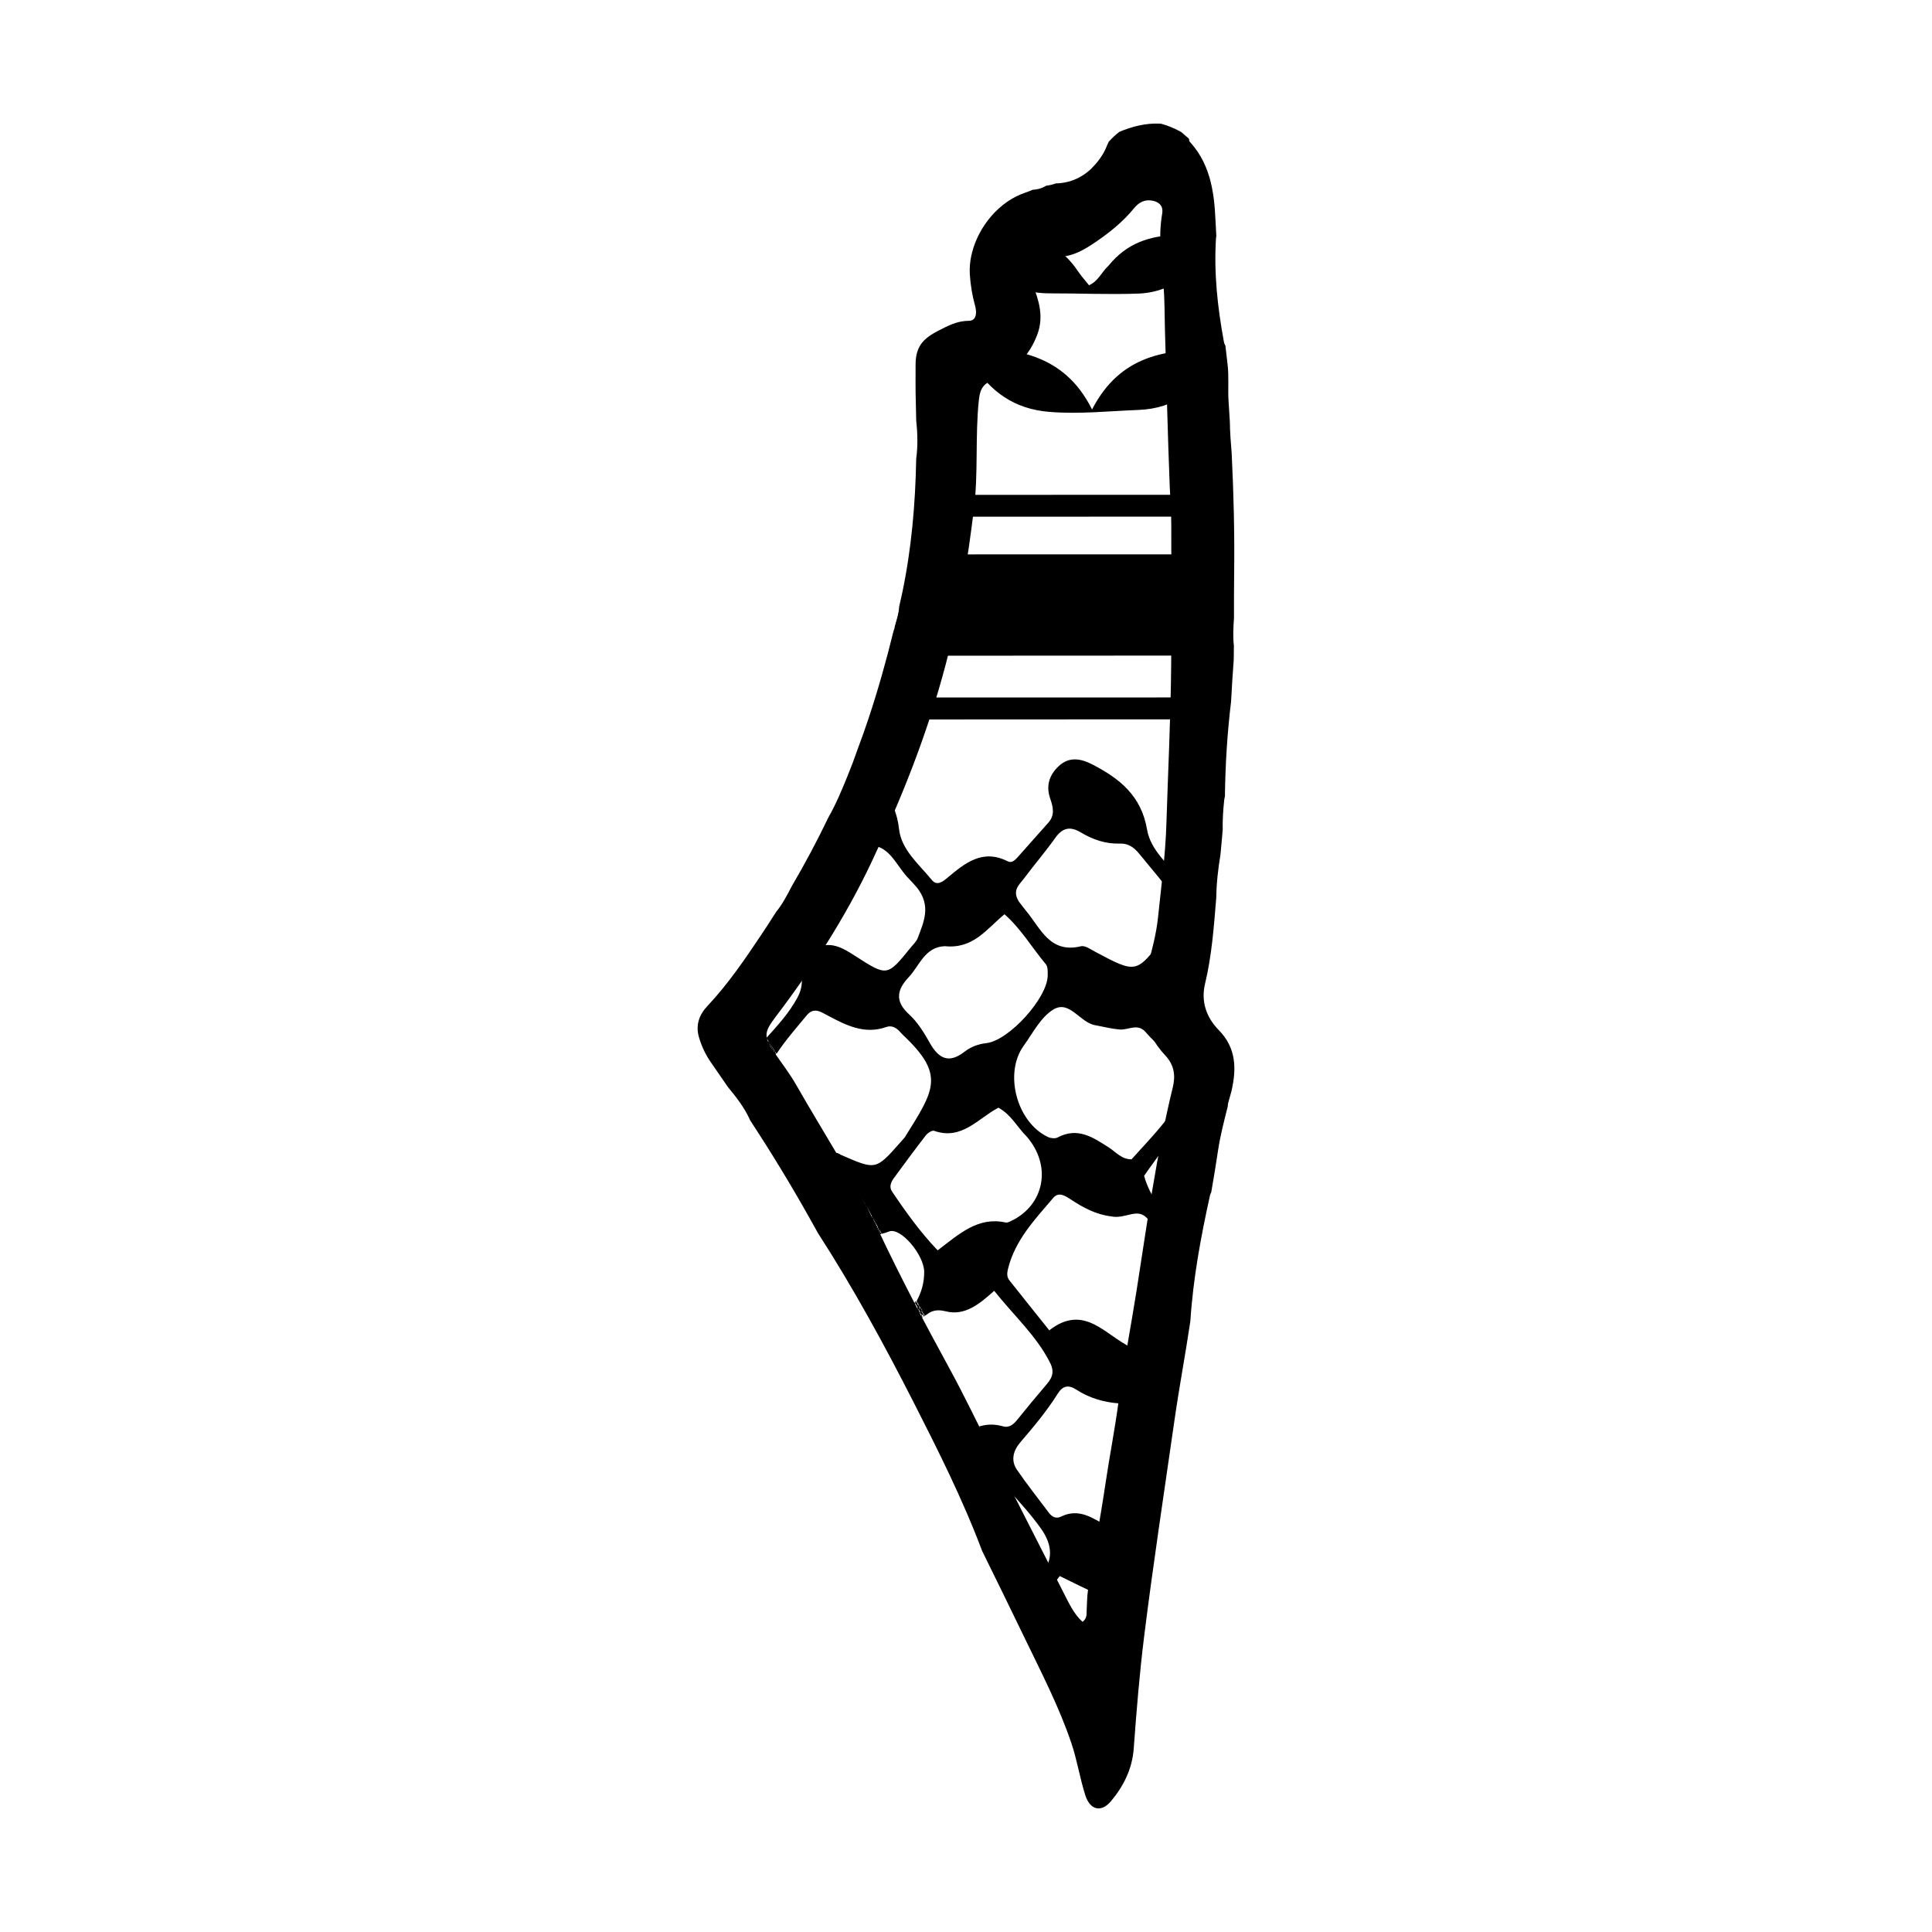 <svg xml:space="preserve" style="enable-background:new 0 0 2834.65 2834.65;" viewBox="0 0 2834.65 2834.65" height="2834.65px" width="2834.65px" y="0px" x="0px" xmlns:xlink="http://www.w3.org/1999/xlink" xmlns="http://www.w3.org/2000/svg" id="Ebene_1" version="1.1">
<g>
	<g>
		<path d="M1788.22,1511.41c-18.09-18.48-26.49-41.71-20.14-68.14c9.99-41.54,12.93-83.89,16.44-126.18
			c0.24-20.97,2.67-41.91,6.11-62.87c1.23-12.27,2.3-24.55,3.34-36.84c-0.37-14.58,0.71-29.7,2.25-43.87
			c0.18-1.66,0.55-3.26,0.99-4.82c0.55-46.56,3.45-93.14,9.04-139.38c1.08-20.54,2.33-41.06,3.9-61.53
			c0.12-6.79,0.16-13.58,0.21-20.37c-1.53-13.05-0.83-26.97,0.15-40.75c-0.01-21.24-0.05-42.48,0.22-63.7
			c0.77-59.41-0.67-118.83-3.63-178.2c-1.33-15.43-2.46-30.9-2.67-46.21c-0.62-9.71-1.13-19.43-1.83-29.13
			c-1.32-18.43,0.76-37.02-1.58-55.51c-1.12-8.82-2.04-17.65-3.06-26.48c-1.01-1.84-1.86-3.86-2.3-6.26
			c-9.3-50.58-14.77-100.37-11.53-151.87c0.07-1.13,0.25-2.18,0.46-3.21c-0.39-7.44-0.86-14.88-1.19-22.33
			c-1.93-44.23-8.28-87.69-43.27-121.42c-30.99,0-61.63,0.06-92.18,0.18c-7.89,2.29-15.41,5.44-22.7,9.09
			c-2.13,5.28-4.5,10.48-7.45,15.32c-8.15,13.37-19.76,25.4-33.57,32.96c-10.51,5.75-22.96,9.08-35.17,9.18
			c-4.47,1.77-9.24,2.83-14.03,3.38c-3.37,2.02-7.07,3.7-11.29,4.78c-2.9,0.74-5.78,1.07-8.65,1.21c-3.39,1.48-6.8,2.89-10.32,4.05
			c-38.62,12.71-69.2,49.82-78.8,89.01c-0.08,0.34-0.07,0.68-0.16,1.02c-0.13,0.54-0.36,1.05-0.51,1.59
			c-2.1,9.55-2.97,19.19-2.36,28.61c1.04,16.04,3.64,31.36,7.87,46.67c2.62,9.49,1.8,21.26-9.2,21.3
			c-17.37,0.06-30.42,7.14-45.07,14.65c-22.92,11.74-33.19,23.85-33.2,49.83c-0.01,18.53-0.23,37.07,0.35,55.59
			c0.27,8.7,0.42,17.39,0.57,26.09c2.02,18.74,2.56,37.93-0.02,56.51c-1.19,65.87-6.84,131.42-20.45,196.43
			c-1.43,6.85-3.07,13.66-4.58,20.5c-0.42,9.25-3.27,18.61-5.7,27.4c-0.83,3.02-1.72,6.08-2.75,9.08
			c-10.55,43.17-22.66,85.93-36.64,127.98c-4.89,14.7-10.07,29.25-15.5,43.7c-4.71,13.58-9.77,27.05-15.21,40.38
			c-8.17,20-16.88,41.1-27.97,60.46c-16.47,34.4-34.45,68.08-53.81,101.05c-6.81,13.19-13.81,26.57-22.96,37.72
			c-6.95,11.02-14.01,21.98-21.28,32.82c-24.38,36.4-48.99,72.78-79.21,104.88c-12.35,13.12-17.98,28.22-12.54,46.57
			c3.97,13.38,9.84,25.65,17.8,36.99c8.37,11.93,16.64,23.93,24.84,35.97c12.15,14.5,24.23,30.41,31.68,47.03
			c0.11,0.24,0.15,0.47,0.25,0.71c30.47,46.62,59.53,94.13,86.81,142.77c4.47,7.97,8.92,15.95,13.38,23.92
			c51.33,79.43,97.14,163.55,139.89,247.43c35.66,69.98,72.51,143.33,100.66,218.35c21.11,42.81,42.08,85.69,62.84,128.66
			c24.35,50.42,50.19,100.27,68.2,153.6c8.48,25.12,12.37,51.35,20.46,76.5c6.91,21.48,23.21,25.55,37.52,8.54
			c18.75-22.28,31.27-47.67,33.45-77.35c4.02-54.84,8.45-109.59,15.24-164.24c13.16-105.98,29.41-211.5,44.5-317.19
			c6.95-48.68,16.17-97.04,23.35-145.67c3.95-61.99,15.42-123.92,28.74-184.17c0.4-1.8,1.08-3.35,1.88-4.79
			c3.54-20.37,6.94-40.77,9.98-61.23c3.23-21.82,8.85-43.3,14.26-64.8c0.02-1.86,0.23-3.8,0.83-5.87
			c1.57-5.37,3.02-10.77,4.54-16.16C1814.27,1568.56,1814.25,1538.01,1788.22,1511.41z M1720.71,1595.44
			c-24.01,98.2-37.41,198.27-53.09,297.95c-8.54,54.27-19.14,108.24-26.39,162.66c-5.37,40.32-13.24,80.2-19.21,120.4
			c-7.74,52.12-17.63,103.97-25.63,156.1c-1.54,10.05-1.4,20.02-2.02,30.03c-0.35,5.64,0.91,11.76-6.06,17.01
			c-12.69-11.46-19.67-26.79-27.22-41.57c-35.11-68.74-70.04-137.58-105-206.4c-21.07-41.48-41.02-83.58-63.34-124.38
			c-36.04-65.87-71.04-132.36-103.05-200.15c-35.36-74.91-80.72-143.77-121.54-215.37c-9.41-16.49-21.17-31.65-31.92-47.37
			c-15.81-23.11-15.69-29.44,1.62-52.23c53.91-70.95,102.18-145.69,140.32-226.11c44.41-93.63,82.65-189.9,109.2-290.48
			c19.88-75.32,32.13-151.71,41.63-229.03c6.5-52.91,1.65-105.72,7.06-158.37c1.51-14.72,4.52-23.89,19.54-30.03
			c31.62-12.93,54.79-35.41,66.72-68.33c9.2-25.37,2.06-49.14-7.26-72.42c-4.13-10.3-5.45-20.52-3.77-31.04
			c1.77-11.11,8.48-17.9,20.16-13.55c27.2,10.12,50.17-0.47,71.65-14.71c22.48-14.91,43.78-31.61,61.04-52.83
			c7.12-8.75,16.41-13.32,28.06-10.52c9.7,2.33,14.72,8.55,12.99,18.56c-6.06,34.91-1.42,69.65,1.74,104.32
			c2.07,22.73,1.65,45.44,2.33,68.15c2.29,76.17,3.97,152.36,7,228.5c0.74,18.46,2.3,36.92,2.25,55.44
			c-0.02,70.43,0.39,137.7-0.16,204.96c-0.64,78.23-4.6,156.38-7.03,234.55c-1.43,45.95-7.54,91.07-12.23,136.44
			c-2.59,25.05-9.25,49.87-16,74.26c-13.24,47.79-8.1,91.56,26.62,128.71C1723.06,1562.87,1724.9,1578.33,1720.71,1595.44z"></path>
	</g>
	<g>
		<path d="M1755.24,1657.49c5.69-35.93,11.46-71.85,17.32-107.75c-24.01,8.77-29.2,2.52-54.37-28.9c-0.61-0.76-1.23-1.5-1.84-2.27
			c-55.36-70.19-45.69-56.81,7.33-125.26c3.56-4.6,8.44-10.5,14.27-8.64c7.08,2.26,13.77,3.44,20.17,3.81
			c-1.29-1.07-2.39-2.33-3.3-3.75c-0.33-0.44-0.66-0.88-0.94-1.35c-2.56-3.51-3.11-8.04-2.47-12.27c-0.02-0.12-0.1-0.24-0.11-0.36
			c-0.1-0.78-0.15-1.56-0.23-2.35c-1.06-3.63-0.99-7.34-0.92-11.22c-0.54-2.94-0.6-6.02-0.56-9.51c0.06-5.2-0.58-11.4,0.29-16.87
			c-0.55-4.17-0.18-8.72-0.01-12.83c-0.5-2.24-0.68-4.54-0.53-6.9c0.04-0.57,0.55-3.81,0.76-4.78c0-0.55,0.01-1.26,0.01-1.39
			c-0.03-3.7,0-7.15,0.59-10.44c-5.08,2.21-10.51,1.97-16.44-4.14c-21.06-21.68-46.32-43.93-51.25-73
			c-8.47-49.98-40.45-75.13-80.45-95.78c-16.4-8.47-33.63-11.85-48.89,2.27c-13.9,12.87-19.36,28.61-12.9,47.53
			c4.13,12.08,7.56,24.37-2.61,35.68c-14.94,16.63-29.62,33.49-44.55,50.13c-3.91,4.35-8.88,9.7-14.92,6.64
			c-37.15-18.8-62.89,2.59-88.76,24.2c-6.95,5.81-15.33,12.28-22.79,3.09c-18.84-23.19-44.72-44.06-48.1-74.92
			c-4.92-44.95-31.02-69.08-63.83-86.28c-2.05,3.34-4.53,6.3-7.17,9.24c-6.46,7.18-7.22,15.29-10.03,24.27
			c-1.69,5.4-3.91,10.56-6.28,15.7c-0.65,1.43-1.33,2.85-2.02,4.26c-0.62,0.75-1.07,1.3-1.47,1.8c-0.46,1.2-1.18,3.04-1.31,3.36
			c-0.11,0.27-1.42,2.7-2.67,4.95c0.22,1.04-0.76,5.43-1.2,6.83c-1.43,4.55-4.39,8.51-8.19,11.31c-0.55,0.85-1.13,1.68-1.75,2.47
			c-0.2,0.26-0.42,0.55-0.63,0.84c-0.14,0.48-0.36,0.91-0.54,1.37c0.45,0.21,0.88,0.33,1.34,0.58
			c22.39,12.17,46.49,18.15,71.14,24.24c23.91,5.9,32.65,31.93,49.05,48.13c4.14,4.09,7.87,8.6,11.79,12.92
			c21.49,27.01,9.95,50.59,1.35,73.91c-1.93,5.24-6.64,9.52-10.3,14.05c-34.71,42.86-34.63,42.71-81.48,12.53
			c-18.17-11.71-36.68-23.2-59.48-10.67c-11.72,6.45-18.18-2.06-24.21-9.68c-9.61-12.13-18.98-24.46-28.43-36.71
			c-0.97,3.05-2.09,6.05-3.46,9.04c-0.74,5.04-2.14,9.88-4.8,14.38c-0.55,0.96-1.24,1.81-1.92,2.67
			c13.85,16.74,26.07,31.75,37.33,47.38c9.41,13.06,8.05,29.92,0.22,44.48c-11.94,22.21-28.85,40.76-45.63,59.33
			c4.83,7.83,9.8,15.58,14.9,23.25c13.2-20.02,29.14-38.12,44.47-56.61c10.18-12.28,20.49-4.93,31.01,0.68
			c26.74,14.24,53.69,27.94,85.58,16.64c6.99-2.48,13.35,0.23,18.51,5.42c2.05,2.06,3.88,4.34,5.99,6.33
			c62.37,58.72,46.01,80.59,2.52,150.2c-3.98,4.64-5.3,6.06-6.58,7.51c-35.79,40.47-35.79,40.47-85.99,18.58
			c-2.67-1.16-5.44-3.53-7.99-3.3c-0.4,0.04-0.76,0.01-1.15,0.03c21.61,40.05,46.87,78.28,67.94,118.64
			c3.49-0.83,7.03-1.86,10.69-3.36c16.78-6.87,51.6,34.31,51.64,59.28c0.03,16.08-4.1,29.71-10.64,41.89
			c4.35,7.22,8.19,14.82,11.33,22.67l0.54-0.4c0.09-0.05,0.19-0.04,0.27-0.08c0.02-0.01,0.04-0.03,0.06-0.04
			c0.03-0.02,0.06-0.04,0.09-0.05c0.01,0,0.02-0.01,0.03-0.01c0.01-0.01,0.02-0.03,0.04-0.04c0.03-0.03,0.05-0.05,0.08-0.08
			c-0.03,0.04-0.06,0.07-0.09,0.11c0.03-0.01,0.06-0.02,0.09-0.03c0.23-0.25,0.42-0.53,0.73-0.7c0.18-0.1,0.39-0.08,0.58-0.15
			c0.04-0.02,0.06-0.05,0.1-0.07c0.05-0.03,0.11-0.01,0.15-0.04c6.95-6.01,15.42-8.39,28.03-5.2c28.42,7.19,49.63-10.7,71.3-30.06
			c28.62,36.13,61.34,65.23,81.47,104.55c8.77,16.4,1.75,25.4-6.2,34.66c-13.89,16.17-27.4,32.67-40.82,49.24
			c-5.79,7.14-11.81,13.2-22.04,10.28c-12.6-3.59-23.95-2.89-34.51,0.32c0.91,1.85,1.63,3.78,1.94,5.84
			c0.05,0.31,0.09,0.63,0.14,0.94c0.27,1.81,0.41,3.59,0.48,5.36c1.21,2.34,2.19,4.78,3.12,7.23c0.73,0.94,1.4,1.94,1.93,3.02
			c3.01,6.1,5.61,12.44,8.11,18.76c0.15,0.38,0.17,0.78,0.3,1.17c4.84,9.71,9.65,19.43,14.31,29.21c0.83,1.74,1.41,3.45,1.9,5.15
			c2.46,3.72,4.77,7.5,6.74,11.47c19.4,21.8,37.08,40.9,51.96,61.94c12.92,18.28,18.11,38.15,6.96,57.65
			c0.1,0.17,0.26,0.29,0.36,0.47c1.37,2.36,2.39,4.81,3.09,7.35c0,0,0.01,0,0.01,0c0,0.01,0,0.03,0.01,0.04
			c0.43,1.58,0.7,3.2,0.87,4.84c1.22,2.23,2.35,4.53,3.42,6.97c1.01,1.75,1.77,3.56,2.4,5.42c3.37-4.42,6.73-8.81,10.23-13.36
			c19.45,9.43,37.33,18.58,55.65,26.72c6.96,3.09,15.4,6.5,22.39,5.28c9.62-1.67,17.82-1.51,25.1-0.18
			c2.23-15.09,4.55-30.17,6.85-45.25c1.22-9.96,2.46-19.91,3.75-29.86c-17.74-6.23-28.89-21.2-44.12-29.79
			c-21.17-11.94-41.3-27.1-67.72-14.15c-7.16,3.51-13.17,0.62-17.78-5.55c-15.71-21.02-32.12-41.55-46.92-63.19
			c-9.47-13.85-5.28-28.31,4.96-40.25c19.65-22.91,39.03-45.99,55.06-71.61c7.19-11.49,15.71-13.04,26.85-5.81
			c19.18,12.45,40.54,18.75,63.18,20.34c11.84,0.83,19.76,7.14,26.71,15.7c7.49,9.23,13.96,19.77,22.39,27.83
			c1.29-10.99,2.62-21.98,3.95-32.96c0.13-1.04,0.27-2.09,0.39-3.13c-10.36-14.87-18.12-31.14-15.89-52.8
			c1.8-17.47,13.13-36.52,28.32-51.03c2.06-16.19,4.31-33.05,6.53-49.3c-1.68,2.51-3.38,5-5.11,7.36
			c-14.22,19.48-31.54,36.7-48.9,56.5c-37.98-16.76-69-65.9-121.01-25.4c-20.22-25.3-39.46-49.24-58.52-73.34
			c-3.87-4.89-3.57-10.46-2.1-16.54c10.27-42.37,39.51-72.77,66.43-104.43c8.17-9.61,18.06-2.78,26.18,2.58
			c18,11.87,36.69,21.88,58.54,24.49c20.59,4.63,37.66-12.73,52.17,1.95c15.89,16.08,33.03,32.94,43.04,52.54
			c1.69-10.89,2.83-17.53,3.06-17.5c0.48,0.06,0.87,0.19,1.31,0.28c0.71-4.64,1.39-9.27,2.1-13.91
			c-21.61-24.94-43.9-49.47-53.07-82.81c10.9-15.96,20.73-28.05,28.99-41.14C1719.25,1665.6,1736.46,1656.96,1755.24,1657.49z
			 M1502.17,1289.23c15.07-20.26,31.63-39.43,46.24-60c10.61-14.94,21.92-17.13,37.15-8.01c17.79,10.65,36.82,17.26,58.09,16.49
			c11.49-0.42,20.26,5.65,27.37,14.4c12.23,15.05,24.87,29.77,36.88,44.99c19.76,25.05,20.33,48.66,2.35,74.49
			c-0.55,0.8-1.18,1.54-1.76,2.32c-40.95,54.87-40.92,54.81-101.18,22.79c-6.82-3.62-15.23-9.81-21.33-8.33
			c-45.48,10.99-59-25.91-80.15-51.5c-3.71-4.49-7.18-9.19-10.76-13.79C1484.37,1306.14,1495.63,1298.02,1502.17,1289.23z
			 M1364.37,1530.41c-8.52-15.1-18-30.72-30.62-42.19c-21.38-19.45-17.54-36.34-0.41-54.54c15.98-16.97,23.28-44.03,52.72-45.43
			c42.21,4.34,61.25-25.1,87.72-46.84c24.52,21.47,40.47,49.32,60.7,73.32c3.16,3.75,2.79,11.15,2.7,16.85
			c-0.5,32.81-56.87,95.12-89.79,98.87c-12.05,1.37-22.93,5.4-32.08,12.54C1392.44,1560.83,1377.47,1553.62,1364.37,1530.41z
			 M1483.87,1791.27c-2.58,1.24-5.79,2.94-8.26,2.4c-40.63-8.87-67.89,16.51-99.85,40.87c-25.66-26.86-46.86-56.45-67.17-86.68
			c-4.16-6.19-1.48-13.4,2.73-19.13c15.52-21.14,31.06-42.28,47.13-62.99c2.66-3.43,9.1-7.64,12.05-6.6
			c40.63,14.38,64.47-18.26,94.33-33.89c18.56,9.91,27.37,28.18,40.97,41.68C1544.02,1710.26,1532.3,1767.94,1483.87,1791.27z
			 M1660.27,1700.93c-14.54,0.19-22.9-10.59-33.15-17.17c-23.25-14.92-45.84-30.55-75.28-14.9c-3.59,1.91-9.9,1.34-13.84-0.48
			c-45.92-21.16-65.47-93.31-36.06-134c13.61-18.83,25.27-42.37,43.95-53.42c23.61-13.96,38.69,19.7,61.26,23.27
			c15.05,2.91,25.45,5.52,35.99,6.27c12.72,0.9,26.23-9.8,38,4.09c18.12,21.38,45.65,38.41,51.14,65.66
			c4.5,22.34-8.76,46.95-23.94,66.18C1693.38,1665.4,1676.41,1682.8,1660.27,1700.93z"></path>
		<path d="M1779.63,935.96c0.51-30.28,1.12-60.56,1.95-90.83c-0.48,0.06-0.95,0.11-1.42,0.21c0.19-10.67,0.37-21.34,0.56-32.02
			c-132.31,0.02-264.61,0.04-396.91,0.08c-15.67,0-31.33,0.02-47,0.03c-0.54,4.66-2.07,9.23-4.37,13.59
			c-2.25,26.12-8.49,52.65-15.21,77.15c-1.49,5.42-3,10.75-4.57,16.03c2.11,4.87,3.29,10.12,3.25,15.43
			c0.01,2.02-0.18,3.99-0.45,5.96c-0.14,1.43-0.23,2.86-0.43,4.28c-0.21,4.48-0.83,8.58-1.84,12.48c-0.09,0.95-0.22,1.92-0.4,2.88
			c-0.03,0.29-0.04,0.57-0.08,0.86c155.84-0.08,311.62-0.16,467.37-0.24C1779.8,948.61,1779.59,938.7,1779.63,935.96z"></path>
		<path d="M1781.08,725.95c-143.44,0.03-286.89,0.06-430.33,0.11c-0.01,0.1,0.01,0.19,0.01,0.29c-0.72,10.61-1.42,21.32-3.24,31.82
			c125.77-0.05,251.65-0.11,377.7-0.16c18.93-0.1,37.55-0.22,56.05-0.34C1781.2,744.3,1781.11,732.74,1781.08,725.95z"></path>
		<path d="M1290.76,1023.33c0.1,6.28,0.12,12.44-1.11,18.69c-0.89,4.5-1.19,9.07-1.45,13.63c163.57-0.06,327.14-0.16,490.71-0.25
			l0.56-32.1C1616.42,1023.31,1453.51,1023.32,1290.76,1023.33z"></path>
		<path d="M1746.88,218.16c-0.7-4.92-1.61-9.8-2.5-14.69c-3.57-3.15-7.15-6.31-10.83-9.41c-0.96-0.54-1.93-1.12-2.87-1.64
			c-8.4-4.62-17.38-8.09-26.63-10.8c-0.81-0.06-1.63-0.19-2.43-0.23c-20.4-0.98-40.56,4.18-59.34,12.08
			c-5.45,4.23-10.64,9.06-15.57,14.49c-2.41,6.56-5.25,13.02-8.88,18.97c-4.26,6.98-9.48,13.58-15.44,19.39
			c0.01,0.27,0.01,0.55,0.02,0.82c0.05,1.09,0.15,2.17,0.24,3.25c18,0.2,36,0.3,54.04,0.39c36.17,0.19,65.99-10,90.36-31.39
			C1746.98,218.99,1746.94,218.6,1746.88,218.16z"></path>
		<path d="M1769.12,340.2c-14.7,2.02-29.12,4.08-43.58,4.53c-38.82,1.2-72.56,12.2-98.98,44.98c-10.57,9.75-15.04,22.7-28.72,28.84
			c-5.35-6.73-11.18-13.09-15.92-20.18c-23.88-35.83-58.47-53.66-100.24-56.65c-9.42-0.67-18.81-1.09-28.1-1.98
			c-1.91,3.79-3.83,7.57-5.73,11.36c-0.42,1.19-0.89,2.36-1.29,3.55c-2.29,6.77-4.25,13.65-5.89,20.61
			c-0.28,1.2-0.52,2.42-0.76,3.63c23.26,30.2,53.13,51.65,100.1,51.53c43.72-0.11,87.51,1.98,131.16,0.3
			c40.71-1.57,78.27-25.03,100.03-58.97C1769.29,361.35,1768.65,350.62,1769.12,340.2z"></path>
		<path d="M1782.97,521.29c0.05-2.78,0.13-5.56,0.18-8.33c-71.2-0.5-139.1,6.97-180.88,87.82c-42.4-84.66-115.14-88.55-187.56-93.65
			c-2.18,9.74,6.16,15.33,10.7,24.56c27.73,43.05,62.41,68.48,114.51,72.66c44.15,3.54,87.28-1.25,130.87-2.91
			c51.6-1.96,92.07-29.71,112.14-77.27C1782.94,523.21,1782.95,522.25,1782.97,521.29z"></path>
		<path d="M1356.73,510.73c0.12,1.05,0.28,2.08,0.28,3.15c0,1.72-0.27,3.39-0.54,5.05c2.86,16.76,3.23,34.35,0.8,51.04
			c22.91-18.11,38.47-41.02,41.18-60.96C1383.36,508.99,1369.52,509.6,1356.73,510.73z"></path>
	</g>
	<g>
		<g>
			<path d="M1112.04,1552c2.7-3.64,5.39-7.28,8.09-10.92c-0.18,0.24-0.68,0.25-0.87,0.5c-2.7,3.64-5.39,7.28-8.09,10.92
				C1111.36,1552.25,1111.86,1552.24,1112.04,1552L1112.04,1552z"></path>
		</g>
	</g>
	<g>
		<g>
			<path d="M1127.58,1536.41c-0.61-2.8-1.22-5.6-1.83-8.39c-0.29,0.17-0.58,0.33-0.87,0.5c0.12,0.34,0.22,0.71,0.39,1.03
				c0.1,0.19,0.11,0.22,0.3,0.13c0.24-0.11,0.7-0.27,0.78-0.55c0.05-0.17-0.01-0.41-0.03-0.58c-0.06-0.57-0.17-1.14-0.3-1.69
				c-0.05-0.21-0.12-0.84-0.39-0.8c-0.14,0.02-0.32,0.18-0.44,0.25c-0.1,0.05-0.3,0.13-0.37,0.22c-0.03,0.05-0.04,0.09-0.05,0.15
				c-0.1,0.35-0.02,0.83-0.01,1.19c-0.01-0.15,0.87-0.34,0.87-0.5c-0.01-0.33-0.03-0.66-0.01-0.99c0.01-0.09-0.01-0.28,0.07-0.35
				c-0.25,0.14-0.49,0.29-0.74,0.43c0,0,0,0,0.01,0c-0.04,0.02-0.09,0.05-0.13,0.07c0.2-0.05,0.45,1.4,0.48,1.53
				c0.07,0.37,0.13,0.73,0.17,1.11c0.01,0.11,0.09,0.5-0.03,0.58c0.29-0.17,0.58-0.33,0.87-0.5c-0.17,0.07-0.53-1.14-0.56-1.22
				c0.02,0.07-0.89,0.41-0.87,0.5c0.61,2.8,1.22,5.6,1.83,8.39C1126.69,1536.82,1127.6,1536.52,1127.58,1536.41L1127.58,1536.41z"></path>
		</g>
	</g>
	<g>
		<g>
			<path d="M1131.35,1525.06c-2.02-0.11-4.04-0.22-6.06-0.33c-0.11-0.01-0.34,0.19-0.44,0.25c-0.09,0.05-0.32,0.26-0.43,0.25
				c2.02,0.11,4.04,0.22,6.06,0.33c0.11,0.01,0.34-0.19,0.44-0.25C1131.02,1525.26,1131.25,1525.06,1131.35,1525.06L1131.35,1525.06
				z"></path>
		</g>
	</g>
	<g>
		<g>
			<path d="M1128.93,1530.79c2.5,5.48,4.99,10.96,7.49,16.43c-0.01-0.02,0.88-0.46,0.87-0.5c-2.5-5.48-4.99-10.96-7.49-16.43
				C1129.81,1530.31,1128.91,1530.75,1128.93,1530.79L1128.93,1530.79z"></path>
		</g>
	</g>
	<g>
		<g>
			<path d="M1349.39,1918.55c-1.51-2.39-3.01-4.79-4.52-7.18c-0.01-0.01-0.87,0.5-0.87,0.5c3.37,6.1,6.73,12.19,10.1,18.29
				c0.29-0.17,0.58-0.33,0.87-0.5c-4.03-6.35-8.06-12.69-12.09-19.04c-0.01-0.02-0.86,0.51-0.87,0.5
				c4.03,6.35,8.06,12.69,12.09,19.04c0.01,0.01,0.87-0.5,0.87-0.5c-3.37-6.1-6.73-12.19-10.1-18.29c-0.29,0.17-0.58,0.33-0.87,0.5
				c1.51,2.39,3.01,4.79,4.52,7.18C1348.53,1919.07,1349.38,1918.55,1349.39,1918.55L1349.39,1918.55z"></path>
		</g>
	</g>
	<g>
		<g>
			<path d="M1349.11,1920.97c0.7,2.36,1.41,4.73,2.11,7.09c-0.02-0.07,0.89-0.42,0.87-0.5c-0.7-2.36-1.41-4.73-2.11-7.09
				C1349.99,1920.54,1349.08,1920.89,1349.11,1920.97L1349.11,1920.97z"></path>
		</g>
	</g>
	<g>
		<g>
			<path d="M1352.73,1908.09c-2.05,0.63-4.09,1.26-6.14,1.89c-0.31,0.1-0.56,0.4-0.87,0.5c2.05-0.63,4.09-1.26,6.14-1.89
				C1352.18,1908.5,1352.43,1908.19,1352.73,1908.09L1352.73,1908.09z"></path>
		</g>
	</g>
	<g>
		<g>
			<path d="M1353.44,1909.76c-0.53,0.24-1.09,0.29-1.65,0.39c-0.52,0.09-0.94,0.26-1.4,0.51c-1.02,0.54-2.12,0.91-3.18,1.34
				c-0.3,0.12-0.72,0.4-1.06,0.3c-0.34-0.1-0.19-0.45-0.14-0.69c0.1-0.43-0.02-0.88-0.21-1.28c-0.21-0.45-0.62-0.43-0.97-0.72
				c-0.09-0.08-0.78,0.57-0.87,0.5c0.34,0.29,0.76,0.28,0.97,0.72c0.18,0.4,0.3,0.84,0.21,1.28c-0.05,0.23-0.2,0.57,0.1,0.68
				c0.33,0.13,0.8-0.17,1.1-0.29c0.99-0.41,2-0.75,2.96-1.22c0.54-0.27,1.02-0.52,1.63-0.63c0.57-0.09,1.12-0.15,1.65-0.39
				C1352.88,1910.12,1353.14,1909.89,1353.44,1909.76L1353.44,1909.76z"></path>
		</g>
	</g>
	<g>
		<g>
			<path d="M1348.65,1922.33c0.59,0.93,1.42,1.69,2,2.63c0.31,0.5,0.52,0.97,0.58,1.56c0.06,0.6,0.39,1.13,0.58,1.69
				c0.17,0.5,0.14,0.99,0.16,1.51c0.01,0.23,0.02,0.42-0.07,0.64c-0.08,0.19-0.22,0.31-0.21,0.52c0.02,0.42,0.4,0.83,0.58,1.19
				c0.12,0.24,0.23,0.47,0.37,0.7c0.07,0.11,0.17,0.4,0.23,0.42c0.22,0.07,0.66-0.57,0.87-0.5c-0.07-0.02-0.13-0.27-0.2-0.38
				c-0.13-0.21-0.25-0.42-0.36-0.65c-0.19-0.38-0.55-0.79-0.61-1.21c-0.03-0.22,0.07-0.34,0.16-0.52c0.11-0.22,0.12-0.39,0.11-0.63
				c-0.02-0.54,0.02-1.07-0.16-1.58c-0.18-0.53-0.5-1.04-0.57-1.6c-0.08-0.6-0.23-1.05-0.54-1.58c-0.58-0.97-1.44-1.75-2.05-2.7
				C1349.51,1921.81,1348.66,1922.34,1348.65,1922.33L1348.65,1922.33z"></path>
		</g>
	</g>
	<g>
		<g>
			<path d="M1350.77,1925.65c0.28,0.23,0.53,0.49,0.79,0.75c0.25,0.25,0.54,0.46,0.78,0.73c0.48,0.52,1.09,0.96,1.36,1.63
				c0.13,0.31,0.24,0.6,0.51,0.81c0.26,0.2,0.52,0.34,0.58,0.69c0.03,0.18,0.04,0.3,0.16,0.45c0.08,0.11,0.15,0.2,0.21,0.33
				c0.11,0.24,0.25,0.5,0.26,0.77c0.29-0.17,0.58-0.33,0.87-0.5c-0.04,0.01-0.09,0.02-0.13,0.03c-0.14,0.03-0.31,0.17-0.44,0.25
				c-0.12,0.07-0.29,0.23-0.43,0.25c0.04-0.01,0.09-0.02,0.13-0.03c0.1-0.02,0.87-0.44,0.87-0.5c-0.02-0.26-0.14-0.51-0.25-0.74
				c-0.06-0.12-0.11-0.22-0.2-0.33c-0.13-0.16-0.15-0.29-0.19-0.49c-0.06-0.33-0.3-0.48-0.55-0.67c-0.29-0.22-0.41-0.5-0.55-0.83
				c-0.28-0.67-0.88-1.11-1.36-1.63c-0.23-0.25-0.5-0.45-0.74-0.69c-0.27-0.27-0.53-0.55-0.82-0.79c-0.03-0.02-0.39,0.22-0.44,0.25
				C1351.16,1925.42,1350.79,1925.67,1350.77,1925.65L1350.77,1925.65z"></path>
		</g>
	</g>
	<g>
		<g>
			<path d="M1345.6,1913.68c-0.1-0.38-0.17-0.78-0.35-1.14c-0.09-0.18-0.21-0.31-0.36-0.43c-0.17-0.14-0.28-0.31-0.38-0.51
				c-0.22-0.41-0.47-0.8-0.68-1.22c-0.09-0.2-0.19-0.38-0.32-0.55c-0.12-0.17-0.25-0.33-0.33-0.53c0.02,0.05-0.89,0.44-0.87,0.5
				c0.07,0.19,0.19,0.34,0.3,0.5c0.13,0.17,0.23,0.35,0.32,0.54c0.2,0.43,0.46,0.83,0.69,1.25c0.1,0.18,0.2,0.35,0.36,0.49
				c0.16,0.13,0.28,0.24,0.37,0.42c0.19,0.36,0.26,0.77,0.36,1.17c0-0.01,0.4-0.23,0.44-0.25
				C1345.2,1913.92,1345.61,1913.71,1345.6,1913.68L1345.6,1913.68z"></path>
		</g>
	</g>
	<g>
		<g>
			<path d="M1260.3,1768.07c0.33-0.59,0.5-1.28,0.87-1.85c0.04-0.07,0.31-0.32,0.31-0.38c-0.52,0.24-0.64,0.32-0.35,0.24
				c0.08-0.01,0.17-0.02,0.25-0.01c0.32,0.02,0.72,0.14,1.01,0.26c0.77,0.32,0.55,1.17,1,1.77c0.26,0.34,0.4,0.71,0.64,1.05
				c0.32,0.46,0.68,0.91,1.05,1.33c0.57,0.65,1.43,1.55,2.33,1.71c0.33,0.06,0.72-0.15,0.98,0.13c0.23,0.24,0.33,0.74,0.49,1.03
				c0.41,0.77,0.87,1.15,1.68,1.44c0.69,0.25,1.56,0.6,1.9,1.3c0.29-0.17,0.58-0.33,0.87-0.5c-0.48-0.3-0.43-1.07-0.5-1.56
				c-0.13-0.94-0.39-1.87-0.63-2.79c-0.22-0.83-0.37-1.69-0.64-2.51c-0.28-0.86-0.79-1.33-1.4-1.97c-0.29,0.17-0.58,0.33-0.87,0.5
				c1.12,0.99,1.45,2.51,1.83,3.89c0.48,1.75,1.26,3.31,2.06,4.92c0.81,1.63,1.23,3.4,2.24,4.94c0.41,0.62,1.04,1.18,1.05,1.97
				c0.01,0.44-0.02,0.75,0.19,1.15c0.21,0.4,0.36,0.83,0.57,1.23c0.41,0.75,0.87,1.58,1.38,2.26c0.49,0.65,1.18,1.12,1.6,1.83
				c0.43,0.74,0.48,1.63,0.89,2.38c0.39,0.72,0.86,1.34,1.41,1.95c0.59,0.65,0.93,1.35,1.37,2.09c0.47,0.8,0.98,1.56,1.4,2.39
				c0.86,1.68,1.59,3.4,2.19,5.19c0.3,0.9,0.47,1.82,1.25,2.44c0.34,0.27,0.67,0.53,0.78,0.97c0.08,0.33,0.12,0.7,0.17,1.04
				c0.06,0.34,0.1,0.72,0.38,0.96c0.27,0.23,0.52,0.28,0.67,0.63c0.26,0.58,0.38,1.33,1.09,1.52c0.23,0.06,0.64-0.56,0.87-0.5
				c-0.6-0.16-0.8-0.76-1-1.28c-0.1-0.26-0.18-0.48-0.41-0.66c-0.27-0.2-0.49-0.26-0.61-0.61c-0.21-0.6-0.1-1.35-0.42-1.91
				c-0.19-0.34-0.52-0.53-0.81-0.78c-0.33-0.29-0.54-0.65-0.7-1.06c-0.68-1.7-1.12-3.5-1.93-5.16c-0.8-1.65-1.73-3.26-2.68-4.82
				c-0.41-0.67-1.03-1.18-1.49-1.81c-0.49-0.66-0.88-1.4-1.09-2.19c-0.24-0.89-0.58-1.55-1.22-2.21c-0.61-0.63-1.04-1.24-1.5-1.98
				c-0.47-0.76-0.85-1.53-1.25-2.33c-0.36-0.72-0.11-1.48-0.54-2.18c-0.44-0.71-0.97-1.33-1.35-2.08c-0.42-0.83-0.76-1.67-1.08-2.54
				c-0.36-0.99-0.88-1.87-1.33-2.82c-0.45-0.93-0.82-1.91-1.12-2.9c-0.47-1.54-0.72-3.32-1.99-4.44c-0.08-0.07-0.81,0.56-0.87,0.5
				c0.61,0.63,1.11,1.11,1.4,1.97c0.27,0.82,0.43,1.68,0.64,2.51c0.24,0.92,0.49,1.85,0.63,2.79c0.07,0.49,0.02,1.26,0.5,1.56
				c0.06,0.04,0.85-0.52,0.87-0.5c-0.65-1.31-2.51-1.08-3.3-2.25c-0.18-0.26-0.34-0.56-0.47-0.85c-0.11-0.26-0.18-0.64-0.44-0.77
				c-0.27-0.14-0.63,0.03-0.93-0.05c-0.42-0.11-0.83-0.39-1.17-0.65c-0.73-0.55-1.3-1.28-1.85-2c-0.25-0.33-0.38-0.65-0.59-1
				c-0.2-0.35-0.52-0.58-0.64-0.98c-0.07-0.24-0.04-0.52-0.15-0.75c-0.15-0.32-0.51-0.44-0.83-0.54c-0.52-0.16-0.94-0.23-1.42,0.04
				c-0.47,0.26-0.94,0.48-1.23,0.95c-0.37,0.58-0.53,1.26-0.87,1.85C1259.57,1768.32,1260.16,1768.32,1260.3,1768.07L1260.3,1768.07
				z"></path>
		</g>
	</g>
	<g>
		<g>
			<path d="M1352.44,1913.76c-0.4,0.08-0.79,0.21-1.18,0.3c-0.23,0.05-0.41,0.1-0.61,0.21c-0.23,0.13-0.5,0.25-0.71,0.42
				c-0.07,0.05-0.23,0.29-0.01,0.08c-0.08,0.08-0.24,0.14-0.34,0.2c-0.52,0.31,0.64-0.36,0.24-0.13c-0.15,0.08-0.29,0.17-0.44,0.25
				c-0.19,0.11-0.36,0.22-0.52,0.37c-0.21,0.21-0.43,0.42-0.65,0.62c-0.21,0.19-0.38,0.51-0.62,0.65c0.28-0.16,0.57-0.33,0.85-0.49
				c-0.38,0.02,0.09-0.6,0.16-0.71c0.24-0.41,0.5-0.76,0.79-1.14c0.23-0.31,0.42-0.66,0.66-0.96c0.17-0.22,0.41-0.54,0.65-0.68
				c-0.27,0.15-0.54,0.31-0.81,0.46c0.28-0.09,0.08,0.31,0.02,0.41c-0.13,0.23-0.29,0.44-0.44,0.65c-0.51,0.72-1.11,1.49-1.79,2.05
				c-0.09,0.07-0.18,0.14-0.27,0.2c-0.48,0.35,0.75-0.26,0.38-0.22c-0.04,0.01-0.11,0.05-0.16,0.03c-0.21-0.09,0.53-0.74,0.63-0.85
				c0.36-0.36,0.69-0.76,1.05-1.13c0.39-0.4,0.84-0.69,1.24-1.07c-0.03,0.03-0.1,0.06-0.13,0.07c-0.39,0.22-0.81,0.43-1.16,0.72
				c-0.43,0.35-0.8,0.76-1.22,1.13c-0.1,0.09-0.2,0.17-0.3,0.25c-0.1,0.08-0.2,0.15-0.3,0.21c0.44-0.24,0.55-0.31,0.35-0.23
				c-0.11,0.03-0.21,0.06-0.32,0.09c-0.18,0.03-0.64,0.15-0.79,0c-0.23-0.23,0.4-0.69,0.53-0.83c0.43-0.47,0.87-0.9,1.34-1.32
				c0.19-0.17,0.51-0.31-0.18,0.03c0.13-0.06,0.26-0.13,0.38-0.2c0.24-0.12,0.47-0.25,0.71-0.38c0.34-0.19,0.74-0.37,1.03-0.63
				c-0.29,0.17-0.58,0.33-0.87,0.5c-0.42,0.56-0.94,1.08-1.48,1.52c-0.13,0.11-0.39,0.36-0.55,0.4c0.12-0.07,0.24-0.14,0.36-0.21
				c-0.12,0.06-0.23,0.11-0.35,0.17c-0.3,0.14-0.59,0.33-0.91,0.44c-0.09,0.03-0.87,0.48-0.87,0.5c0.09,0.21,0.91-0.2,1.05-0.26
				c0.17-0.07,0.34-0.15,0.5-0.23c0.2-0.09,0.39-0.2,0.6-0.26c0.18-0.06,0.36-0.07,0.53-0.14c0.11-0.05,0.87-0.42,0.87-0.5
				c-0.01-0.3-0.33-0.47-0.53-0.65c-0.2-0.18-0.38-0.38-0.6-0.55c-0.15-0.11-0.86-0.5-0.65-0.74c-0.28,0.16-0.57,0.33-0.85,0.49
				c0.22-0.11,0.64,0.46,0.75,0.59c0.34,0.4,0.64,0.82,1.09,1.11c0.29-0.17,0.58-0.33,0.87-0.5c-0.32-0.19-0.51-0.36-0.7-0.69
				c-0.2-0.36-0.36-0.74-0.57-1.1c-0.2-0.34-0.52-0.57-0.68-0.94c-0.16-0.38-0.5-0.6-0.7-0.95c0.01,0.02-0.88,0.44-0.87,0.5
				c0.03,0.14,0.11,0.25,0.13,0.39c0.29-0.17,0.58-0.33,0.87-0.5c-0.24-0.25-0.32-0.54-0.39-0.87c-0.05-0.22-0.01-0.62-0.17-0.79
				c-0.07-0.07-0.15-0.08-0.24-0.11c-0.06-0.02-0.1-0.03-0.15-0.08c-0.03-0.03-0.03-0.11-0.04-0.13c-0.12-0.07-0.18-0.01-0.27-0.13
				c-0.12-0.15-0.13-0.21-0.33-0.3c-0.05-0.02-0.38,0.21-0.44,0.25c-0.05,0.03-0.38,0.28-0.43,0.25c0.15,0.07,0.22,0.13,0.31,0.26
				c0.04,0.05,0.01,0.08,0.07,0.13c0.05,0.04,0.12,0.01,0.17,0.04c0.07,0.05,0.09,0.14,0.2,0.19c0.1,0.05,0.2,0.04,0.27,0.13
				c0.15,0.17,0.11,0.52,0.15,0.74c0.07,0.34,0.15,0.67,0.4,0.93c0.01,0.01,0.87-0.46,0.87-0.5c-0.02-0.14-0.1-0.25-0.13-0.39
				c-0.29,0.17-0.58,0.33-0.87,0.5c0.19,0.33,0.52,0.55,0.68,0.89c0.18,0.39,0.48,0.64,0.7,1c0.2,0.34,0.35,0.7,0.54,1.05
				c0.19,0.35,0.38,0.54,0.72,0.74c0.04,0.02,0.39-0.22,0.44-0.25c0.04-0.03,0.4-0.28,0.43-0.25c-0.52-0.33-0.84-0.85-1.25-1.3
				c-0.12-0.13-0.3-0.37-0.48-0.4c-0.19-0.03-0.46,0.2-0.61,0.29c-0.15,0.08-0.43,0.16-0.4,0.36c0.03,0.19,0.36,0.38,0.5,0.48
				c0.23,0.16,0.42,0.33,0.63,0.53c0.22,0.21,0.67,0.46,0.68,0.79c0.29-0.17,0.58-0.33,0.87-0.5c-0.35,0.15-0.71,0.21-1.06,0.37
				c-0.19,0.09-0.38,0.18-0.57,0.26c-0.13,0.06-0.96,0.47-1.05,0.26c-0.29,0.17-0.58,0.33-0.87,0.5c0.45-0.15,0.87-0.41,1.29-0.62
				c0.37-0.19,0.73-0.4,1.09-0.62c0.87-0.53,1.66-1.26,2.28-2.07c-0.08,0.1-0.33,0.18-0.44,0.25c-0.14,0.08-0.31,0.15-0.43,0.25
				c0.6-0.32,0.75-0.4,0.46-0.25c-0.04,0.02-0.08,0.04-0.11,0.06c-0.17,0.09-0.35,0.19-0.52,0.28c-0.24,0.12-0.47,0.24-0.7,0.37
				c-0.43,0.24-0.81,0.48-1.17,0.81c-0.5,0.45-0.95,0.94-1.42,1.42c-0.15,0.16-0.65,0.54-0.24,0.68c0.62,0.21,1.4-0.31,1.89-0.59
				c0.43-0.25,0.82-0.52,1.19-0.85c0.22-0.2,0.43-0.41,0.65-0.61c0.22-0.21,1.02-0.78,0.15-0.29c-0.04,0.02-0.09,0.05-0.13,0.07
				c-0.35,0.32-0.75,0.56-1.09,0.91c-0.35,0.36-0.68,0.73-1.02,1.1c-0.22,0.24-0.74,0.57-0.83,0.9c-0.04,0.15-0.06,0.13,0.09,0.14
				c0.1,0.01,0.22-0.08,0.31-0.13c0.48-0.26,0.98-0.53,1.41-0.88c0.67-0.55,1.25-1.3,1.75-2c0.12-0.17,0.74-0.85,0.6-1.07
				c-0.13-0.21-1.11,0.51-1.27,0.69c-0.56,0.58-1,1.28-1.48,1.93c-0.24,0.32-0.47,0.68-0.65,1.03c-0.05,0.09-0.15,0.29,0,0.35
				c0.1,0.04,0.33-0.15,0.39-0.18c0.31-0.18,0.59-0.31,0.8-0.59c0.26-0.35,0.64-0.57,0.94-0.89c0.04-0.04,0.13-0.14,0.15-0.19
				c0.16-0.15,0.03-0.08-0.39,0.2c0.06-0.04,0.13-0.07,0.19-0.11c0.16-0.09,0.33-0.19,0.49-0.28c0.36-0.22-0.31,0.18,0.07-0.04
				c0.09-0.05,0.17-0.1,0.26-0.15c0.16-0.1,0.28-0.24,0.44-0.34c-0.28,0.16-0.57,0.33-0.85,0.49c0.51-0.16,1.06-0.28,1.58-0.39
				C1351.88,1914.19,1352.13,1913.82,1352.44,1913.76L1352.44,1913.76z"></path>
		</g>
	</g>
	<g>
		<g>
			<path d="M1342.74,1912.78c-0.33-0.16-0.58-0.47-0.73-0.79c-0.04-0.08-0.06-0.16-0.1-0.23c-0.04-0.07-0.1-0.14-0.16-0.21
				c-0.05-0.07-0.09-0.13-0.11-0.21c-0.01-0.04-0.03-0.13,0.01-0.16c-0.28,0.16-0.57,0.33-0.85,0.49c0.06-0.03,0.14-0.02,0.2-0.04
				c0.1-0.03,0.86-0.52,0.87-0.5c-0.09-0.13-0.32-0.16-0.29-0.36c0,0.01-0.14,0.08-0.13,0.07c-0.1,0.06-0.2,0.12-0.31,0.18
				c-0.1,0.06-0.2,0.12-0.31,0.18c-0.02,0.01-0.12,0.06-0.12,0.08c-0.04,0.19,0.2,0.23,0.29,0.36c0.29-0.17,0.58-0.33,0.87-0.5
				c-0.07,0.02-0.14,0.02-0.2,0.04c-0.15,0.06-0.3,0.16-0.44,0.25c-0.14,0.08-0.3,0.15-0.43,0.25c-0.07,0.05-0.04,0.15-0.02,0.22
				c0.03,0.11,0.12,0.19,0.18,0.28c0.07,0.1,0.11,0.2,0.16,0.31c0.05,0.11,0.12,0.22,0.19,0.32c0.14,0.2,0.33,0.38,0.55,0.49
				c0.01,0,0.14-0.08,0.13-0.07c0.1-0.06,0.2-0.12,0.31-0.18c0.1-0.06,0.2-0.12,0.31-0.18
				C1342.63,1912.85,1342.73,1912.78,1342.74,1912.78L1342.74,1912.78z"></path>
		</g>
	</g>
	<g>
		<g>
			<path d="M1348.09,1914.56c0.38,0.51,0.86,0.98,1.17,1.53c0.31,0.55,0.38,1.18,0.66,1.74c0.25,0.51,0.65,0.91,0.75,1.48
				c0.05,0.31,0.33,0.98,0.18,1.26c0.29-0.17,0.58-0.33,0.87-0.5c-0.08-0.08-0.18-0.12-0.3-0.1c-0.08,0-0.87,0.49-0.87,0.5
				c0.24,0.72,0.56,1.51,0.98,2.15c0.18,0.28,0.35,0.7,0.58,0.93c0.16,0.16,0.27,0.18,0.4,0.39c0.2,0.32,0.43,0.58,0.59,0.93
				c0.13,0.29,0.23,0.68,0.45,0.9c0.21,0.21,0.42,0.28,0.54,0.59c0.07,0.18,0.06,0.37,0.14,0.54c0.06,0.14,0.18,0.2,0.2,0.36
				c0.28-0.16,0.57-0.33,0.85-0.49c-0.16,0.08-0.39,0.03-0.57,0.1c-0.13,0.05-0.25,0.14-0.37,0.21c-0.32,0.18-0.59,0.36-0.87,0.59
				c0.25-0.14,0.49-0.29,0.74-0.43c-0.05,0.03-0.09,0.05-0.14,0.08c0.04-0.02,0.09-0.05,0.13-0.07c-1.05,0.34-2.1-0.35-2.99-0.83
				c-0.88-0.48-1.55-0.97-2.16-1.76c-0.62-0.81-1.3-1.52-1.76-2.44c-0.49-0.97-0.73-1.96-1.63-2.66c-0.04-0.03-0.86,0.5-0.87,0.5
				c0.16,0.44,0.34,0.92,0.57,1.34c0.25,0.45,0.59,0.85,0.82,1.32c0.21,0.43,0.32,0.91,0.52,1.35c0.19,0.43,0.63,0.71,0.54,1.25
				c-0.15,0.84-1.41,1.12-2.05,1.47c-0.86,0.48-1.69,1.02-2.6,1.4c-0.45,0.19-0.92,0.31-1.38,0.45c-0.28,0.09-1.08,0.45-0.57-0.1
				c0.81-0.88,1.98-1.52,2.99-2.13c0.97-0.59,1.91-1.22,2.88-1.81c0.65-0.39,1.75-0.84,2.03-1.59c0.41-1.11-0.26-2.47-0.7-3.46
				c-0.24-0.55-0.48-1.11-0.6-1.71c-0.09-0.44-0.37-1.34-0.03-1.71c-0.29,0.17-0.58,0.33-0.87,0.5c2.11-0.39,3.89,0.56,5.26,2.1
				c0.67,0.75,1.29,1.66,1.47,2.67c0.18,1.02-0.28,2.46-1.19,3.03c0.28-0.16,0.57-0.33,0.85-0.49c-2.23,0.87-2.31-7.58-0.55-8.73
				c-0.28,0.16-0.57,0.33-0.85,0.49c1.31-0.46,3.03,0.06,4.14,0.78c0.62,0.4,1.15,0.93,1.79,1.29c0.48,0.27,0.73,0.2,1.16-0.05
				c0.34-0.19,0.66-0.32,0.77-0.72c0.19-0.64,0.06-1.43-0.08-2.07c-0.18-0.77-0.5-1.47-0.82-2.19c-0.27-0.59-0.49-1.39-0.91-1.9
				c-0.01-0.02-0.87,0.49-0.87,0.5c0.26,0.68,0.59,1.34,0.87,2.02c0.24,0.58,0.58,1.31,0.63,1.95c0.29-0.17,0.58-0.33,0.87-0.5
				c-0.4-0.56-0.67-1.16-1.13-1.69c-0.52-0.6-1.11-1.14-1.71-1.66c-0.43-0.36-1.09-0.99-1.71-0.8c-0.28,0.09-0.6,0.32-0.84,0.49
				c-0.45,0.3-0.55,0.79-0.61,1.3c-0.09,0.73-0.1,1.46-0.14,2.19c-0.04,0.85-0.05,1.7-0.13,2.54c-0.05,0.61-0.05,1.58-0.48,2.06
				c0.29-0.17,0.58-0.33,0.87-0.5c-0.42-0.02-0.82-1.08-1.05-1.4c-0.36-0.51-0.76-1.03-1.25-1.43c-0.49-0.4-1.23-0.89-1.9-0.74
				c-0.35,0.08-0.68,0.34-0.99,0.51c-0.9,0.53-1.17,1.77-1.45,2.71c-0.2,0.66-0.39,1.32-0.61,1.97c-0.22,0.64-0.41,1.35-0.93,1.82
				c0.28-0.16,0.57-0.33,0.85-0.49c-0.8,0.44-1.58-1.14-2.05-1.58c-0.65-0.62-1.61-1.08-2.49-0.65c-0.57,0.29-1.13,0.62-1.51,1.15
				c-0.67,0.92-1.07,2.1-1.97,2.84c0.27-0.16,0.54-0.31,0.81-0.47c-1.38,0.75-1.48-2.54-2.78-2.17c-1.05,0.29-1.48,1.24-2.12,1.99
				c0.2-0.24,0.66-0.26,0.87-0.5c0.4-0.46,0.62-1.03,1.11-1.41c-0.28,0.16-0.57,0.33-0.85,0.49c1.4-0.72,1.44,2.87,3.03,2.04
				c0.45-0.24,0.89-0.48,1.22-0.88c0.57-0.7,0.96-1.52,1.45-2.27c0.11-0.16,0.24-0.31,0.36-0.47c0.06-0.08,0.32-0.24-0.01-0.05
				c-0.33,0.19-0.1,0.04-0.01,0.05c0.4,0.05,0.74,0.01,1.13,0.18c0.74,0.32,1.24,0.95,1.72,1.57c0.37,0.48,0.75,0.92,1.35,0.59
				c0.49-0.27,0.91-0.48,1.2-0.98c0.51-0.92,0.75-2.04,1.05-3.05c0.26-0.89,0.52-2.13,1.25-2.76c-0.11,0.06-0.21,0.13-0.32,0.19
				c0.05-0.03,0.11-0.06,0.16-0.1c-0.18,0.1-0.37,0.21-0.55,0.31c1.4-0.49,2.73,1.17,3.43,2.18c0.2,0.29,0.61,1.33,1,1.31
				c0.2-0.01,0.7-0.35,0.84-0.49c0.39-0.36,0.39-1.21,0.44-1.7c0.1-0.81,0.1-1.62,0.14-2.43c0.04-0.76,0.06-1.52,0.13-2.28
				c0.05-0.57,0.08-1.33,0.62-1.66c-0.28,0.16-0.57,0.33-0.85,0.49c0.96-0.19,2.02,1.06,2.63,1.65c0.4,0.39,0.79,0.78,1.12,1.23
				c0.31,0.41,0.5,0.86,0.79,1.27c-0.01-0.01,0.87-0.44,0.87-0.5c-0.05-0.64-0.39-1.36-0.63-1.95c-0.28-0.68-0.61-1.33-0.87-2.02
				c-0.29,0.17-0.58,0.33-0.87,0.5c0.32,0.4,0.53,1.04,0.73,1.51c0.27,0.6,0.57,1.19,0.78,1.82c0.21,0.61,0.34,1.24,0.37,1.88
				c0.02,0.45,0.05,1.09-0.35,1.39c0.29-0.17,0.58-0.33,0.87-0.5c-0.47,0.15-0.94-0.25-1.3-0.51c-0.54-0.39-1.05-0.83-1.64-1.16
				c-0.99-0.55-2.26-0.84-3.39-0.67c-0.61,0.1-1.41,0.57-1.7,1.11c-0.56,1.04-0.78,2.38-0.82,3.54c-0.05,1.23-0.02,2.77,0.5,3.91
				c0.17,0.38,0.48,0.86,0.95,0.86c0.32,0,0.64-0.25,0.9-0.4c0.86-0.5,1.43-1.42,1.55-2.43c0.13-1.16-0.52-2.29-1.23-3.15
				c-0.75-0.93-1.77-1.88-2.93-2.27c-0.76-0.25-1.9-0.4-2.67-0.12c-0.22,0.08-0.6,0.28-0.77,0.44c-0.33,0.33-0.13,0.98-0.06,1.39
				c0.21,1.31,0.94,2.42,1.29,3.69c0.15,0.56,0.27,1.16,0.1,1.73c-0.2,0.69-1.01,1.05-1.58,1.4c-1.09,0.66-2.15,1.37-3.24,2.02
				c-1.02,0.61-1.99,1.25-2.89,2.02c-0.12,0.1-0.56,0.41-0.32,0.5c0.13,0.05,0.37-0.12,0.49-0.16c0.59-0.21,1.19-0.35,1.77-0.6
				c0.94-0.41,1.82-0.94,2.7-1.47c0.1-0.06,0.42-0.2-0.01,0c0.24-0.11,0.48-0.24,0.72-0.34c0.26-0.11,0.52-0.22,0.77-0.35
				c0.33-0.17,0.65-0.36,0.97-0.56c0.38-0.23,0.97-0.61,1.04-1.08c0.09-0.58-0.46-1.05-0.65-1.57c-0.46-1.31-1.32-2.37-1.79-3.67
				c-0.29,0.17-0.58,0.33-0.87,0.5c1.09,0.85,1.31,2.22,2.01,3.35c0.33,0.53,0.78,0.97,1.16,1.47c0.38,0.5,0.76,1.01,1.27,1.39
				c0.54,0.4,1.17,0.7,1.76,1.01c0.54,0.28,1.13,0.59,1.75,0.6c0.75,0,1.41-0.58,1.98-0.99c-0.29,0.17-0.58,0.33-0.87,0.5
				c0.2-0.09,0.4-0.02,0.59-0.11c0.09-0.05,0.86-0.42,0.85-0.49c-0.02-0.14-0.11-0.2-0.17-0.31c-0.09-0.17-0.08-0.35-0.14-0.52
				c-0.11-0.33-0.34-0.43-0.56-0.65c-0.23-0.23-0.33-0.61-0.45-0.9c-0.16-0.35-0.39-0.61-0.59-0.93c-0.13-0.21-0.24-0.23-0.4-0.39
				c-0.22-0.22-0.41-0.66-0.58-0.93c-0.41-0.64-0.73-1.42-0.98-2.15c-0.29,0.17-0.58,0.33-0.87,0.5c0.12-0.02,0.22,0.01,0.3,0.1
				c0.04,0.03,0.83-0.43,0.87-0.5c0.15-0.29-0.11-0.86-0.16-1.17c-0.1-0.61-0.49-1.03-0.76-1.58c-0.27-0.53-0.34-1.13-0.61-1.65
				c-0.31-0.59-0.82-1.08-1.22-1.62C1348.93,1914.03,1348.11,1914.59,1348.09,1914.56L1348.09,1914.56z"></path>
		</g>
	</g>
	<g>
		<g>
			<path d="M1276.66,1779.4c0.7,0.36,1.23,1.28,1.56,1.97c0.37,0.77,0.87,1.78,0.92,2.63c0.05,0.92-0.11,1.88,0.3,2.75
				c0.19,0.4,0.34,0.79,0.51,1.2c0.13,0.3,0.27,0.65,0.59,0.8c0.06,0.03,0.83-0.43,0.87-0.5c0.2-0.38-0.14-0.86-0.29-1.2
				c-0.14-0.32-0.25-0.89-0.61-1.02c-0.07-0.03-0.82,0.42-0.87,0.5c-0.21,0.38,0.51,1.11,0.7,1.4c0.57,0.84,1.09,1.72,1.65,2.57
				c1.15,1.74,2.28,3.5,3.5,5.2c0.57,0.8,1.26,1.58,1.73,2.44c0.2,0.37,0.43,0.83,0.52,1.25c0.08,0.4,0.08,0.8,0.17,1.2
				c0.2,0.88,0.7,1.61,1.09,2.42c0.17,0.35,0.21,0.72,0.35,1.08c0.16,0.44,0.27,0.86,0.29,1.33c0.29-0.17,0.58-0.33,0.87-0.5
				c-0.25-0.7-0.45-1.43-0.67-2.14c-0.15-0.48-0.33-1.38-0.76-1.69c-0.03-0.02-0.86,0.45-0.87,0.5c-0.06,0.4,0.17,0.74,0.31,1.1
				c0.18,0.46,0.34,0.92,0.54,1.37c0.4,0.91,0.85,1.79,1.16,2.74c0.16,0.49,0.32,0.87,0.56,1.32c0.16,0.3,0.33,0.65,0.44,0.97
				c0.11,0.33,0.08,0.69,0.21,1.02c0.07,0.18,0.2,0.25,0.29,0.4c0.12,0.18,0.1,0.28,0.08,0.5c0.29-0.17,0.58-0.33,0.87-0.5
				c0-0.49,0-0.99,0-1.48c-0.29,0.17-0.58,0.33-0.87,0.5c0.01,0.46,0.08,0.92,0.11,1.38c0.29-0.17,0.58-0.33,0.87-0.5
				c-0.02-0.32-0.17-0.59-0.32-0.87c0,0-0.88,0.48-0.87,0.5c0.12,0.25,0.21,0.51,0.32,0.76c-0.02-0.05,0.87-0.41,0.87-0.5
				c-0.01-0.31-0.09-1.01,0.18-1.26c-0.29,0.17-0.58,0.33-0.87,0.5c0.09,0.39,0.04,0.83,0.31,1.15c0,0,0.86-0.44,0.87-0.5
				c0.05-0.52-0.4-1.04-0.7-1.41c-0.04-0.05-0.84,0.53-0.87,0.5c0.3,0.37,0.75,0.89,0.7,1.41c0.29-0.17,0.58-0.33,0.87-0.5
				c-0.27-0.33-0.22-0.76-0.31-1.15c0.01,0.05-0.79,0.43-0.87,0.5c-0.27,0.25-0.19,0.94-0.18,1.26c0.29-0.17,0.58-0.33,0.87-0.5
				c-0.11-0.25-0.2-0.51-0.32-0.76c-0.29,0.17-0.58,0.33-0.87,0.5c0.15,0.28,0.3,0.55,0.32,0.87c-0.01-0.14,0.88-0.35,0.87-0.5
				c-0.03-0.46-0.09-0.92-0.1-1.38c0,0.16-0.87,0.33-0.87,0.5c0,0.49,0,0.99,0,1.48c0-0.17,0.85-0.32,0.87-0.5
				c0.03-0.46-0.15-0.43-0.34-0.82c-0.17-0.35-0.13-0.74-0.25-1.1c-0.11-0.32-0.28-0.67-0.44-0.97c-0.24-0.44-0.4-0.83-0.56-1.32
				c-0.31-0.95-0.76-1.83-1.16-2.74c-0.18-0.42-0.34-0.84-0.5-1.27c-0.15-0.39-0.41-0.78-0.35-1.2c-0.29,0.17-0.58,0.33-0.87,0.5
				c0.43,0.31,0.61,1.21,0.76,1.69c0.22,0.71,0.43,1.44,0.67,2.14c-0.03-0.07,0.87-0.39,0.87-0.5c-0.02-0.47-0.13-0.89-0.29-1.33
				c-0.12-0.33-0.16-0.66-0.3-0.98c-0.36-0.82-0.9-1.54-1.11-2.42c-0.1-0.43-0.11-0.87-0.2-1.3c-0.08-0.4-0.28-0.8-0.46-1.16
				c-0.47-0.9-1.19-1.71-1.78-2.53c-1.2-1.67-2.31-3.39-3.44-5.1c-0.56-0.85-1.09-1.72-1.65-2.57c-0.19-0.29-0.98-1.11-0.77-1.5
				c-0.29,0.17-0.58,0.33-0.87,0.5c0.36,0.14,0.47,0.71,0.61,1.02c0.15,0.34,0.49,0.82,0.29,1.2c0.29-0.17,0.58-0.33,0.87-0.5
				c-0.32-0.15-0.46-0.49-0.59-0.8c-0.18-0.4-0.32-0.8-0.51-1.2c-0.41-0.87-0.24-1.83-0.3-2.75c-0.05-0.86-0.55-1.86-0.92-2.63
				c-0.33-0.69-0.86-1.61-1.56-1.97C1277.36,1778.82,1276.82,1779.48,1276.66,1779.4L1276.66,1779.4z"></path>
		</g>
	</g>
	<g>
		<g>
			<path d="M1113.09,1539.49c0.38,0.23,0.8,0.57,1.26,0.64c0.24,0.04,0.48-0.02,0.72,0.01c0.24,0.03,0.44,0.09,0.68,0.06
				c0.6-0.07,1.19-0.49,1.7-0.8c0.67-0.41,1.52-0.9,2.02-1.52c0.34-0.42,0.54-0.92,0.94-1.29c0.19-0.18,0.4-0.31,0.57-0.52
				c0.17-0.21,0.26-0.41,0.48-0.58c-0.28,0.16-0.57,0.33-0.85,0.49c0.51-0.27,1.08-0.29,1.58-0.58c0.49-0.28,0.73-0.5,1.08-0.94
				c0.47-0.58,1.09-1.06,1.59-1.62c0.48-0.52,0.9-1.1,1.49-1.52c-0.28,0.16-0.57,0.33-0.85,0.49c0.66-0.35,1.33-0.68,1.94-1.11
				c0.41-0.29,0.97-0.66,1.13-1.16c0.17-0.52-0.05-1.1-0.21-1.59c-0.29,0.17-0.58,0.33-0.87,0.5c0.22,0.66,0.39,1.33,0.61,1.99
				c0.18,0.54,0.51,1.03,0.68,1.56c-0.03-0.08,0.88-0.39,0.87-0.5c-0.07-0.71-0.4-1.34-0.66-2c-0.25-0.64-0.52-1.25-0.94-1.79
				c-0.02-0.02-0.87,0.5-0.87,0.5c0.27,0.53,0.63,1.02,0.87,1.57c0.24,0.57,0.37,1.18,0.56,1.77c0.29-0.17,0.58-0.33,0.87-0.5
				c-0.48-0.13-0.78-1.14-0.96-1.55c-0.23-0.51-0.33-1.22-0.78-1.6c-0.29,0.17-0.58,0.33-0.87,0.5c0.36,0.28,0.38,0.89,0.49,1.3
				c0.2,0.78,0.52,1.53,0.74,2.31c0.29-0.17,0.58-0.33,0.87-0.5c-0.38-0.41-0.69-1.03-0.91-1.54c-0.25-0.58-0.55-1.21-0.56-1.84
				c-0.29,0.17-0.58,0.33-0.87,0.5c0.23,0.79,0.56,1.58,0.84,2.36c0.29-0.17,0.58-0.33,0.87-0.5c-0.16-0.17-0.21-0.36-0.31-0.56
				c0.01,0.02-0.88,0.46-0.87,0.5c0.26,0.61,0.73,1.16,1.12,1.7c0.42,0.58,0.75,1.23,1.2,1.78c0.41,0.5,0.92,0.92,1.36,1.41
				c0.47,0.53,0.76,1.11,1.09,1.72c0.69,1.24,1.59,2.34,2.31,3.55c0.37,0.63,0.69,1.25,1.14,1.83c0.18,0.23,0.37,0.45,0.52,0.69
				c0.18,0.3,0.22,0.66,0.38,0.97c-0.01-0.02,0.81-0.43,0.87-0.5c0.32-0.37-0.26-1.71-0.52-2.03c0,0-0.86,0.44-0.87,0.5
				c-0.02,0.8,0.58,1.67,0.9,2.37c0.18,0.41,0.43,0.73,0.51,1.17c0.09,0.5,0.31,0.93,0.45,1.41c0.29-0.17,0.58-0.33,0.87-0.5
				c-0.31-0.14-0.44-0.31-0.62-0.59c-0.21-0.32-0.47-0.58-0.73-0.85c-0.48-0.5-1.18-1.22-1.29-1.93c0.02,0.11-0.89,0.38-0.87,0.5
				c0.12,0.71,0.81,1.42,1.29,1.93c0.27,0.28,0.52,0.53,0.73,0.85c0.18,0.28,0.31,0.45,0.62,0.59c0.06,0.03,0.87-0.5,0.87-0.5
				c-0.14-0.44-0.34-0.85-0.44-1.3c-0.1-0.49-0.32-0.83-0.53-1.28c-0.32-0.7-0.92-1.57-0.9-2.37c-0.29,0.17-0.58,0.33-0.87,0.5
				c0.26,0.32,0.84,1.66,0.52,2.03c0.29-0.17,0.58-0.33,0.87-0.5c-0.14-0.29-0.18-0.61-0.33-0.9c-0.15-0.27-0.38-0.52-0.57-0.76
				c-0.43-0.55-0.74-1.13-1.09-1.73c-0.73-1.25-1.66-2.38-2.37-3.65c-0.32-0.58-0.59-1.14-1.03-1.65c-0.43-0.49-0.93-0.91-1.35-1.4
				c-0.49-0.57-0.83-1.26-1.27-1.86c-0.39-0.54-0.86-1.09-1.12-1.7c-0.29,0.17-0.58,0.33-0.87,0.5c0.1,0.2,0.15,0.4,0.31,0.56
				c0.02,0.02,0.87-0.49,0.87-0.5c-0.28-0.78-0.61-1.57-0.84-2.36c0.03,0.09-0.87,0.38-0.87,0.5c0.02,0.64,0.31,1.27,0.56,1.84
				c0.22,0.51,0.53,1.13,0.91,1.54c0.01,0.02,0.87-0.48,0.87-0.5c-0.21-0.78-0.54-1.53-0.74-2.31c-0.1-0.41-0.13-1.02-0.49-1.3
				c-0.1-0.08-0.78,0.57-0.87,0.5c0.44,0.37,0.55,1.08,0.78,1.6c0.18,0.41,0.48,1.41,0.96,1.55c0.07,0.02,0.87-0.5,0.87-0.5
				c-0.18-0.59-0.32-1.2-0.56-1.77c-0.23-0.55-0.59-1.04-0.87-1.57c-0.29,0.17-0.58,0.33-0.87,0.5c0.42,0.54,0.69,1.16,0.94,1.79
				c0.26,0.66,0.59,1.29,0.66,2c0.29-0.17,0.58-0.33,0.87-0.5c-0.17-0.53-0.5-1.02-0.68-1.56c-0.22-0.66-0.39-1.33-0.61-1.99
				c0.02,0.06-0.89,0.43-0.87,0.5c0.15,0.45,0.34,0.95,0.26,1.42c-0.08,0.48-0.46,0.78-0.82,1.07c-0.11,0.09-0.75,0.47-0.44,0.3
				c-0.12,0.06-0.24,0.13-0.35,0.19c-0.21,0.12-0.44,0.24-0.64,0.37c-0.71,0.48-1.17,1.22-1.78,1.8c-0.35,0.33-0.66,0.7-1.01,1.03
				c-0.31,0.29-0.49,0.68-0.84,0.93c0.28-0.16,0.57-0.33,0.85-0.49c-0.41,0.2-0.87,0.2-1.28,0.41c-0.26,0.13-0.52,0.28-0.76,0.44
				c-0.34,0.22-0.48,0.58-0.77,0.85c-0.43,0.41-0.76,0.76-1.09,1.27c-0.33,0.51-0.73,0.8-1.23,1.15c-0.16,0.11-0.32,0.23-0.48,0.35
				c-0.55,0.4-0.09-0.06,0.06-0.01c-0.06-0.02-0.29,0.11-0.36,0.12c-0.25,0.06-0.46,0.05-0.71,0.02c-0.27-0.04-0.53-0.02-0.8-0.04
				c-0.49-0.04-0.94-0.4-1.35-0.64C1113.81,1538.9,1113.22,1539.57,1113.09,1539.49L1113.09,1539.49z"></path>
		</g>
	</g>
</g>
</svg>
